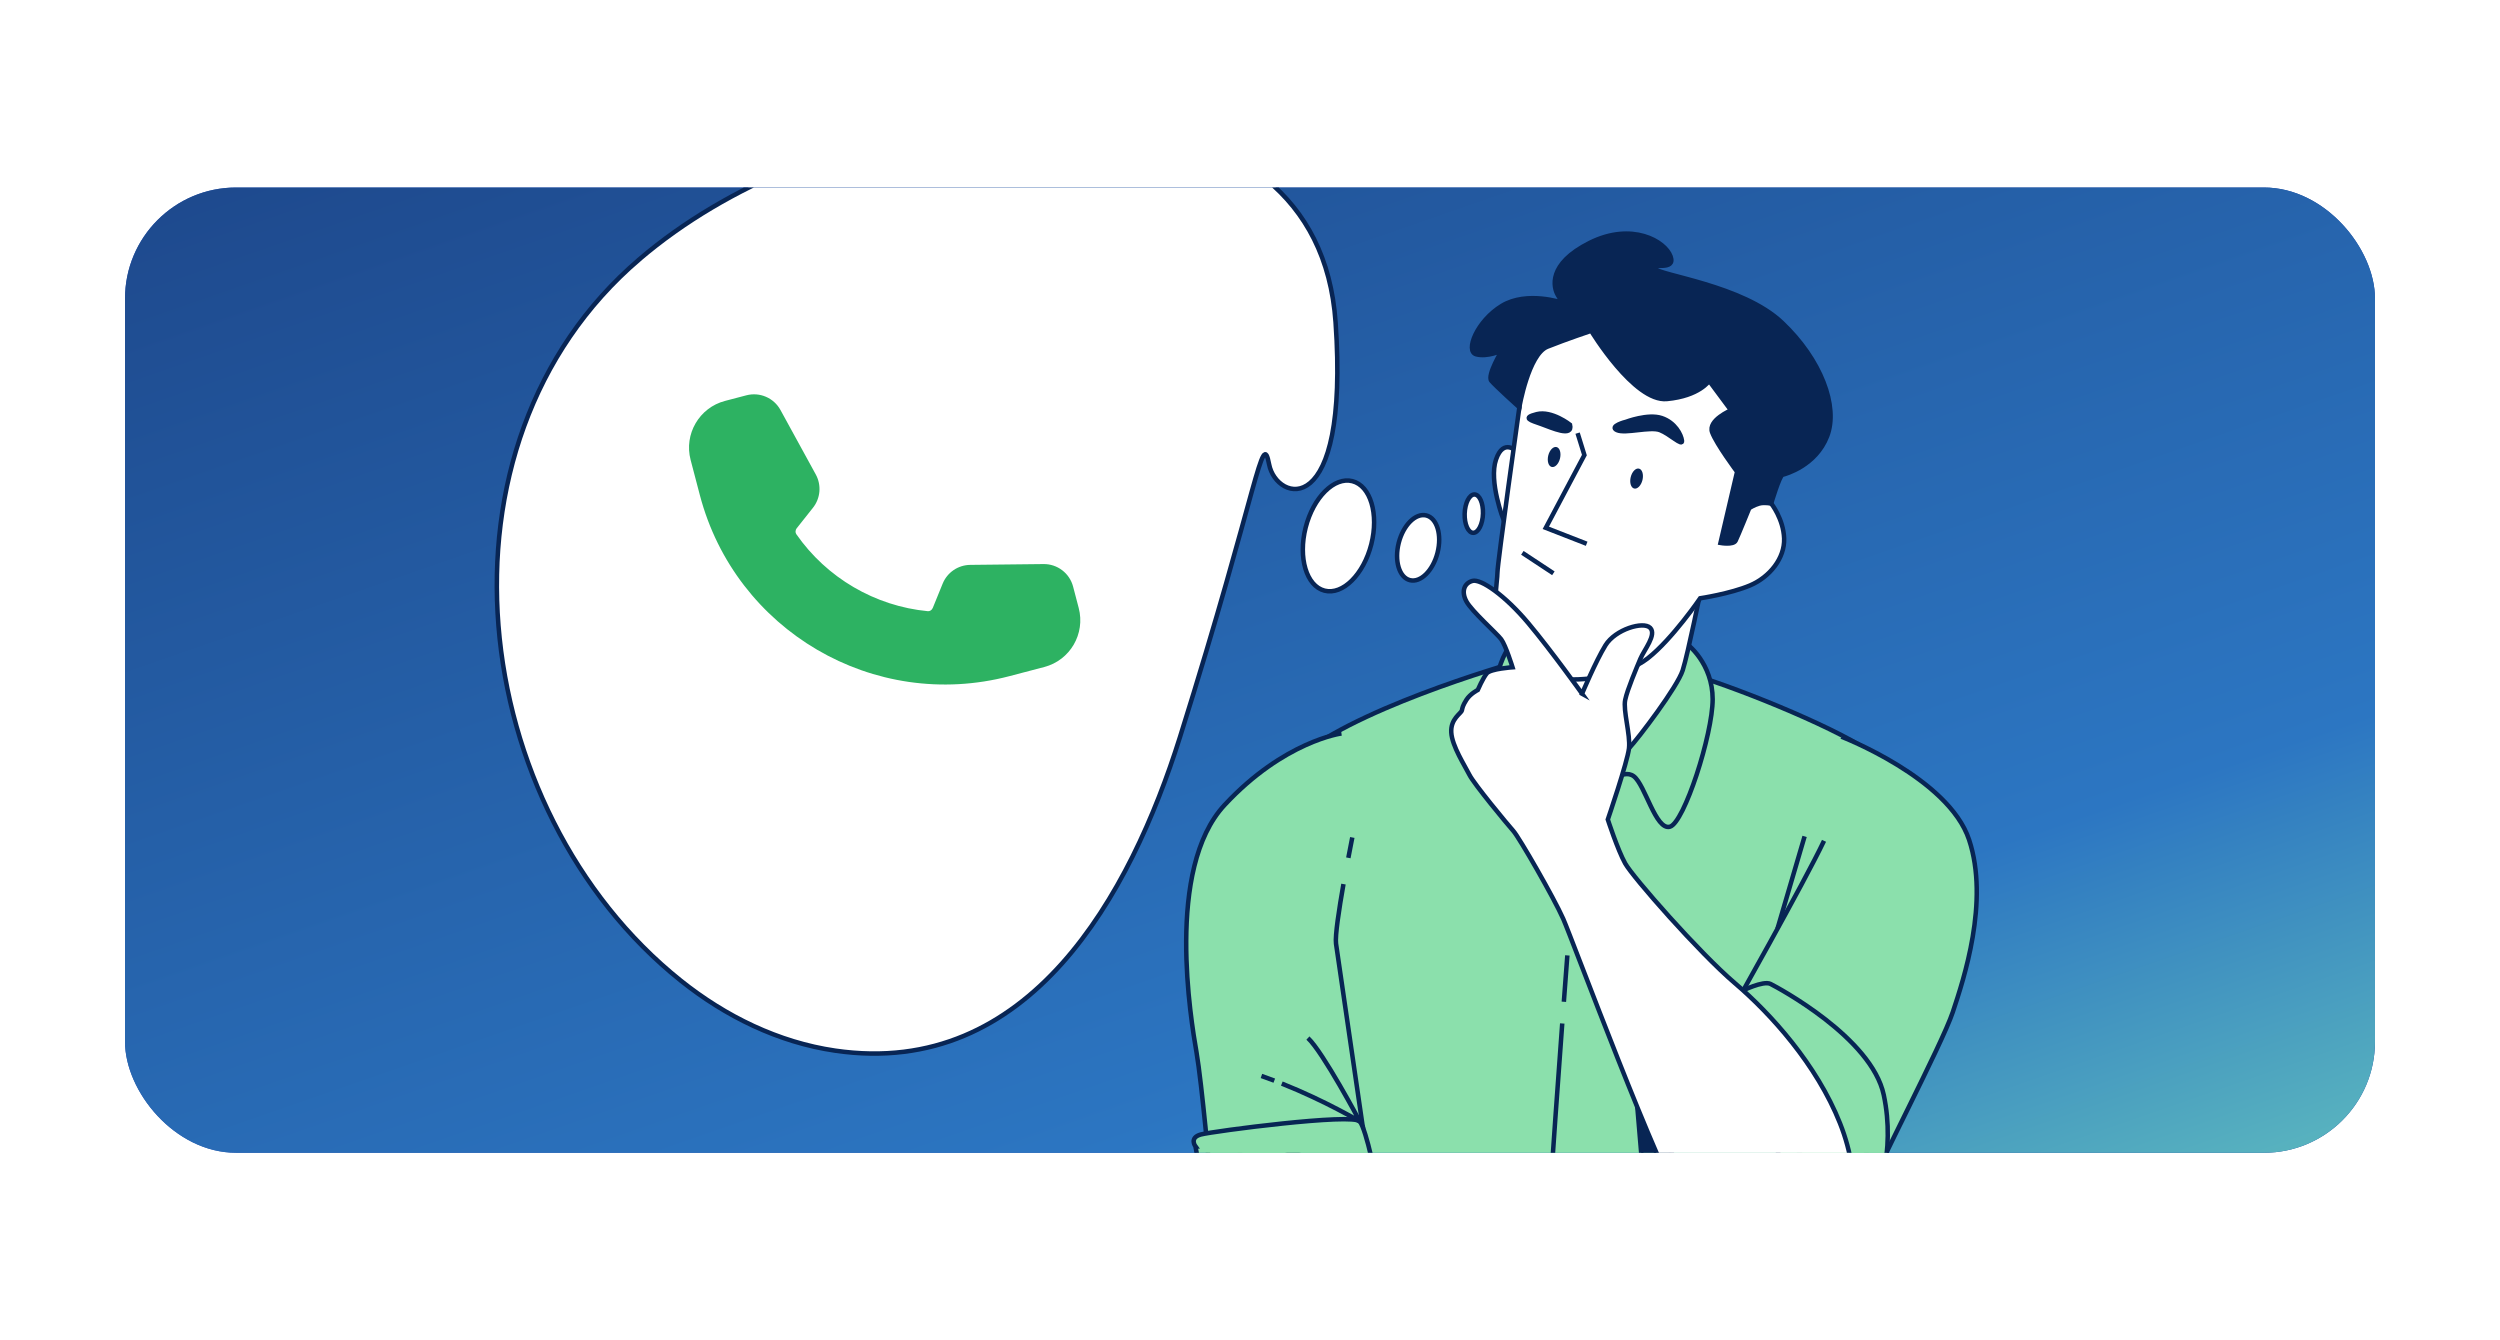 <svg width="360" height="193" viewBox="0 0 360 193" fill="none" xmlns="http://www.w3.org/2000/svg">
<g filter="url(#filter0_d_2999_6540)">
<g clip-path="url(#clip0_2999_6540)">
<rect x="18" y="23" width="324" height="139" rx="16" fill="url(#paint0_linear_2999_6540)"/>
<rect x="18" y="23" width="324" height="139" rx="16" fill="url(#paint1_linear_2999_6540)"/>
<g clip-path="url(#clip1_2999_6540)">
<path d="M219.507 91.001C219.507 91.001 197.384 97.087 187.721 104.424C178.058 111.761 171.358 119.253 172.917 133.456C174.476 147.659 184.603 186.52 184.603 186.52C184.603 186.52 183.199 202.285 183.199 203.221C183.199 204.157 183.045 206.809 186.472 206.964C189.899 207.119 231.033 208.836 240.226 208.991C249.419 209.146 261.57 208.21 262.974 207.119C264.378 206.028 265.158 204.312 265.312 202.435C265.467 200.563 267.026 177.616 267.026 177.616L267.181 167.317C267.181 167.317 277.308 133.605 277.933 122.68C278.558 111.755 274.506 108.167 269.989 104.734C265.473 101.301 251.41 95.486 243.814 93.183C236.213 90.879 219.507 90.996 219.507 90.996V91.001Z" fill="#8BE0AC" stroke="#082554" stroke-width="0.649" stroke-miterlimit="10"/>
<path d="M224.963 143.379C223.836 158.579 221.84 186.598 222.017 191.393C222.26 198.038 219.562 200.004 219.562 202.462" stroke="#082554" stroke-width="0.649" stroke-miterlimit="10"/>
<path d="M225.698 133.578C225.698 133.578 225.499 136.17 225.195 140.256" stroke="#082554" stroke-width="0.649" stroke-miterlimit="10"/>
<path d="M235.577 153.103L236.992 169.825L244.914 169.261L235.577 153.103Z" fill="#082554" stroke="#082554" stroke-width="0.649" stroke-miterlimit="10"/>
<path d="M231.028 109.291C231.028 109.291 233.626 106.55 235.268 107.785C236.909 109.02 238.413 115.598 240.464 115.05C242.515 114.502 246.622 101.76 246.622 96.688C246.622 91.616 243.068 88.604 242.244 88.327C241.426 88.055 220.491 87.779 218.031 88.737C215.571 89.695 214.609 98.327 213.653 103.538C212.697 108.743 214.886 109.978 216.251 109.291C217.617 108.605 222.957 106.412 224.184 106.412C225.411 106.412 231.022 109.291 231.022 109.291H231.028Z" fill="#8BE0AC" stroke="#082554" stroke-width="0.649" stroke-miterlimit="10"/>
<path d="M245.035 80.408C245.035 80.408 243.073 90.121 242.31 92.519C241.547 94.916 235.991 102.231 234.576 103.754C233.161 105.277 229.021 112.807 227.932 113.029C226.843 113.245 223.791 102.99 223.791 102.99C223.791 102.99 219.872 96.223 219.109 94.479C218.346 92.734 217.146 87.607 217.146 87.607C217.146 87.607 223.576 93.172 230.436 91.97C237.296 90.769 240.784 83.897 240.784 83.897L245.03 80.403L245.035 80.408Z" fill="white" stroke="#082554" stroke-width="0.649" stroke-miterlimit="10"/>
<path d="M218.44 61.056C218.44 61.056 216.527 59.001 215.433 62.152C214.338 65.303 216.527 70.923 216.527 70.923L218.44 61.056Z" fill="white" stroke="#082554" stroke-width="0.649" stroke-miterlimit="10"/>
<path d="M218.788 54.66C218.788 54.66 215.632 77.136 215.632 78.443C215.632 79.749 214.758 84.118 216.069 86.953C217.373 89.789 221.298 93.283 224.455 93.72C227.611 94.157 233.825 93.504 237.307 90.774C240.795 88.044 244.825 82.153 244.825 82.153C244.825 82.153 249.181 81.499 252.012 80.298C254.842 79.096 257.02 76.372 256.915 73.531C256.805 70.696 255.063 68.514 255.063 68.514L253.427 65.457L257.783 57.273C257.783 57.273 255.279 52.583 247.219 48.109C239.159 43.635 231.967 42.217 228.595 42.217C225.223 42.217 220.972 43.635 219.772 46.365C218.573 49.095 218.794 54.654 218.794 54.654L218.788 54.66Z" fill="white" stroke="#082554" stroke-width="0.649" stroke-miterlimit="10"/>
<path d="M229.131 43.641C229.131 43.641 235.339 53.896 240.022 53.458C244.704 53.021 246.119 50.839 246.119 50.839L249.275 55.092C249.275 55.092 245.898 56.509 246.55 58.254C247.202 59.998 250.143 63.929 250.143 63.929L247.75 74.184C247.75 74.184 249.602 74.511 249.928 73.858C250.254 73.204 251.89 69.168 251.89 69.168C251.89 69.168 252.542 68.73 253.305 68.514C254.068 68.298 255.047 68.514 255.047 68.514C255.047 68.514 256.246 64.478 256.683 64.367C257.12 64.256 261.476 63.06 263.112 58.802C264.748 54.549 262.239 47.782 256.578 42.433C250.917 37.084 238.932 35.667 238.28 34.687C237.628 33.706 241.332 35.124 240.569 32.942C239.806 30.761 235.013 27.925 228.916 30.977C222.818 34.033 223.686 37.416 224.339 38.507L224.991 39.598C224.991 39.598 219.872 37.854 216.279 40.036C212.685 42.217 210.944 46.581 212.575 47.018C214.211 47.456 216.279 46.47 216.279 46.47C216.279 46.47 214.101 50.069 214.753 50.834C215.405 51.598 218.783 54.654 218.783 54.654C218.783 54.654 220.087 47.018 222.813 45.927C225.538 44.837 229.131 43.635 229.131 43.635V43.641Z" fill="#082554" stroke="#082554" stroke-width="0.649" stroke-miterlimit="10"/>
<path d="M227.174 58.37L228.153 61.532L222.597 72.009L228.479 74.301" stroke="#082554" stroke-width="0.649" stroke-miterlimit="10"/>
<path d="M226.085 57.168C226.085 57.168 223.47 55.097 221.292 55.64C219.114 56.188 220.419 56.515 221.945 57.057C223.47 57.6 226.522 59.023 226.085 57.168Z" fill="#082554" stroke="#082554" stroke-width="0.649" stroke-miterlimit="10"/>
<path d="M234.145 56.736C234.145 56.736 231.641 57.39 232.84 57.938C234.04 58.486 237.633 57.39 239.048 57.938C240.464 58.486 242.315 60.336 242.205 59.466C242.094 58.591 241.226 56.847 239.264 56.194C237.302 55.54 234.145 56.742 234.145 56.742V56.736Z" fill="#082554" stroke="#082554" stroke-width="0.649" stroke-miterlimit="10"/>
<path d="M224.643 62.014C224.449 62.806 223.919 63.354 223.449 63.243C222.979 63.132 222.758 62.396 222.946 61.604C223.139 60.812 223.67 60.264 224.14 60.375C224.61 60.485 224.831 61.222 224.643 62.014Z" fill="#082554"/>
<path d="M236.517 65.12C236.323 65.911 235.793 66.46 235.323 66.349C234.853 66.238 234.632 65.502 234.82 64.71C235.013 63.918 235.544 63.37 236.014 63.48C236.484 63.591 236.705 64.328 236.517 65.12Z" fill="#082554"/>
<path d="M219.22 75.608L223.686 78.554" stroke="#082554" stroke-width="0.649" stroke-miterlimit="10"/>
<path d="M265.157 102.082C265.157 102.082 280.581 108.012 283.544 116.911C286.507 125.809 282.764 137.044 281.205 141.729C279.646 146.413 269.989 164.67 268.43 169.045C266.871 173.414 264.533 178.724 264.533 178.724C264.533 178.724 262.349 165.611 256.429 157.499C250.508 149.381 249.104 142.05 249.104 142.05C249.104 142.05 259.856 123.007 262.659 117.077" fill="#8BE0AC"/>
<path d="M265.157 102.082C265.157 102.082 280.581 108.012 283.544 116.911C286.507 125.809 282.764 137.044 281.205 141.729C279.646 146.413 269.989 164.67 268.43 169.045C266.871 173.414 264.533 178.724 264.533 178.724C264.533 178.724 262.349 165.611 256.429 157.499C250.508 149.381 249.104 142.05 249.104 142.05C249.104 142.05 259.856 123.007 262.659 117.077" stroke="#082554" stroke-width="0.649" stroke-miterlimit="10"/>
<path d="M250.746 138.739C250.746 138.739 253.902 137.16 254.953 137.686C256.003 138.213 269.508 145.417 271.26 153.667C273.013 161.923 270.381 168.95 268.806 171.935C267.23 174.92 264.245 180.717 261.968 181.42C259.69 182.124 257.761 163.33 253.023 153.496C248.291 143.661 250.746 138.744 250.746 138.744V138.739Z" fill="#8BE0AC" stroke="#082554" stroke-width="0.649" stroke-miterlimit="10"/>
<path d="M255.964 129.707C255.964 129.707 258.767 120.189 259.862 116.44" stroke="#082554" stroke-width="0.649" stroke-miterlimit="10"/>
<path d="M227.827 95.902C227.827 95.902 223.471 89.794 220.093 85.757C216.715 81.721 213.233 79.317 212.033 79.65C210.834 79.982 210.397 81.178 211.16 82.596C211.923 84.013 215.516 87.18 216.168 88.05C216.821 88.919 217.805 92.087 217.805 92.087C217.805 92.087 214.648 92.302 214.101 92.961C213.553 93.615 212.796 95.359 212.796 95.359C212.796 95.359 211.707 95.907 211.16 96.777C210.613 97.652 210.613 97.868 210.508 98.305C210.397 98.742 208.871 99.507 208.982 101.467C209.092 103.433 210.944 106.268 211.597 107.574C212.249 108.881 217.042 114.668 217.915 115.648C218.788 116.628 223.797 125.36 225.101 128.306C226.406 131.252 239.043 165.401 242.747 170.528C246.451 175.656 253.311 180.568 257.015 182.312C260.718 184.056 263.333 181.11 265.075 177.4C266.816 173.69 268.342 166.27 264.964 157.759C261.586 149.248 254.942 141.939 249.823 137.576C244.704 133.212 235.118 122.298 234.029 120.338C232.94 118.378 231.525 114.009 231.525 114.009C231.525 114.009 234.355 105.719 234.576 103.754C234.792 101.788 233.703 98.299 234.029 96.771C234.355 95.243 235.666 92.186 236.207 90.879C236.755 89.573 238.601 87.385 237.622 86.405C236.644 85.425 232.614 86.621 231.193 88.914C229.778 91.206 227.816 95.896 227.816 95.896L227.827 95.902Z" fill="white" stroke="#082554" stroke-width="0.649" stroke-miterlimit="10"/>
<path d="M194.161 119.53C194.493 117.797 194.731 116.595 194.731 116.595L194.161 119.53Z" fill="#8BE0AC"/>
<path d="M194.161 119.53C194.493 117.797 194.731 116.595 194.731 116.595" stroke="#082554" stroke-width="0.649" stroke-miterlimit="10"/>
<path d="M193.172 101.617C193.172 101.617 184.913 102.708 176.344 111.916C167.776 121.125 171.513 142.975 172.292 147.499C173.072 152.023 174.316 165.916 174.316 165.916L196.284 158.579C196.284 158.579 192.702 134.077 192.387 131.889C192.232 130.787 192.829 126.889 193.459 123.306" fill="#8BE0AC"/>
<path d="M193.172 101.617C193.172 101.617 184.913 102.708 176.344 111.916C167.776 121.125 171.513 142.975 172.292 147.499C173.072 152.023 174.316 165.916 174.316 165.916L196.284 158.579C196.284 158.579 192.702 134.077 192.387 131.889C192.232 130.787 192.829 126.889 193.459 123.306" stroke="#082554" stroke-width="0.649" stroke-miterlimit="10"/>
<path d="M172.138 161.082C172.138 161.082 174.321 172.788 175.41 173.414C176.499 174.039 193.487 169.355 195.355 169.045C197.224 168.735 198.318 169.2 198.318 167.638C198.318 166.077 196.76 158.74 195.825 157.494C194.891 156.248 174.636 158.9 172.923 159.365C171.209 159.836 172.143 161.082 172.143 161.082H172.138Z" fill="#8BE0AC" stroke="#082554" stroke-width="0.649" stroke-miterlimit="10"/>
<path d="M184.581 152.034C190.883 154.548 195.82 157.494 195.82 157.494C195.82 157.494 190.524 147.505 188.34 145.478" stroke="#082554" stroke-width="0.649" stroke-miterlimit="10"/>
<path d="M181.646 150.938C182.271 151.153 182.89 151.38 183.498 151.613" stroke="#082554" stroke-width="0.649" stroke-miterlimit="10"/>
<path d="M92.081 33.332C60.757 60.045 67.278 112.639 98.036 137.213C104.464 142.351 112.095 146.102 120.271 147.295C148.215 151.38 162.778 124.867 169.912 102.152C181.303 65.881 181.728 57.543 182.757 62.883C183.787 68.224 194.334 71.439 192.325 42.427C189.756 5.335 138.268 10.254 114.143 20.137C106.056 23.449 98.524 27.829 92.079 33.327L92.081 33.332Z" fill="white" stroke="#082554" stroke-width="0.649" stroke-miterlimit="10"/>
<path fill-rule="evenodd" clip-rule="evenodd" d="M99.449 62.228C98.473 58.509 100.692 54.705 104.405 53.731L107.478 52.925C109.406 52.419 111.431 53.292 112.39 55.043L117.472 64.321C118.313 65.856 118.154 67.746 117.068 69.116L114.74 72.054C114.499 72.359 114.52 72.708 114.665 72.917C119.035 79.207 126.001 83.285 133.615 84.012C133.868 84.036 134.181 83.884 134.328 83.523L135.74 80.05C136.399 78.429 137.964 77.362 139.712 77.343L150.274 77.225C152.267 77.203 154.021 78.542 154.527 80.473L155.335 83.552C156.31 87.27 154.091 91.075 150.379 92.048L145.337 93.371C125.847 98.484 105.895 86.801 100.774 67.278L99.449 62.228Z" fill="#2DB262"/>
<path d="M188.014 71.964C186.91 76.318 188.127 80.389 190.736 81.056C193.345 81.723 196.356 78.734 197.466 74.379C198.57 70.025 197.353 65.953 194.743 65.287C192.134 64.62 189.123 67.608 188.014 71.964Z" fill="white" stroke="#082554" stroke-width="0.649" stroke-miterlimit="10"/>
<path d="M201.418 74.172C200.767 76.748 201.484 79.153 203.027 79.544C204.57 79.935 206.347 78.169 207.004 75.598C207.654 73.023 206.938 70.618 205.395 70.227C203.852 69.836 202.075 71.602 201.418 74.172Z" fill="white" stroke="#082554" stroke-width="0.649" stroke-miterlimit="10"/>
<path d="M210.954 69.427C210.769 70.925 211.188 72.379 211.893 72.674C212.598 72.969 213.32 71.996 213.508 70.5C213.693 69.002 213.275 67.549 212.57 67.254C211.864 66.959 211.143 67.932 210.954 69.427Z" fill="white" stroke="#082554" stroke-width="0.649" stroke-miterlimit="10"/>
</g>
</g>
</g>
<defs>
<filter id="filter0_d_2999_6540" x="-9" y="0" width="378" height="193" filterUnits="userSpaceOnUse" color-interpolation-filters="sRGB">
<feFlood flood-opacity="0" result="BackgroundImageFix"/>
<feColorMatrix in="SourceAlpha" type="matrix" values="0 0 0 0 0 0 0 0 0 0 0 0 0 0 0 0 0 0 127 0" result="hardAlpha"/>
<feOffset dy="4"/>
<feGaussianBlur stdDeviation="13.5"/>
<feComposite in2="hardAlpha" operator="out"/>
<feColorMatrix type="matrix" values="0 0 0 0 0.09 0 0 0 0 0.125 0 0 0 0 0.208 0 0 0 0.1 0"/>
<feBlend mode="normal" in2="BackgroundImageFix" result="effect1_dropShadow_2999_6540"/>
<feBlend mode="normal" in="SourceGraphic" in2="effect1_dropShadow_2999_6540" result="shape"/>
</filter>
<linearGradient id="paint0_linear_2999_6540" x1="-20.609" y1="8.958" x2="192.622" y2="219.307" gradientUnits="userSpaceOnUse">
<stop stop-color="#4169C8"/>
<stop offset="1" stop-color="#1F449C"/>
</linearGradient>
<linearGradient id="paint1_linear_2999_6540" x1="-36.145" y1="-6.762" x2="86.466" y2="345.978" gradientUnits="userSpaceOnUse">
<stop stop-color="#1A3D7F"/>
<stop offset="0.599" stop-color="#2C76C2"/>
<stop offset="0.933" stop-color="#8EFDBA"/>
</linearGradient>
<clipPath id="clip0_2999_6540">
<rect x="18" y="23" width="324" height="139" rx="16" fill="white"/>
</clipPath>
<clipPath id="clip1_2999_6540">
<rect width="281" height="255" fill="white" transform="translate(40 -15)"/>
</clipPath>
</defs>
</svg>
